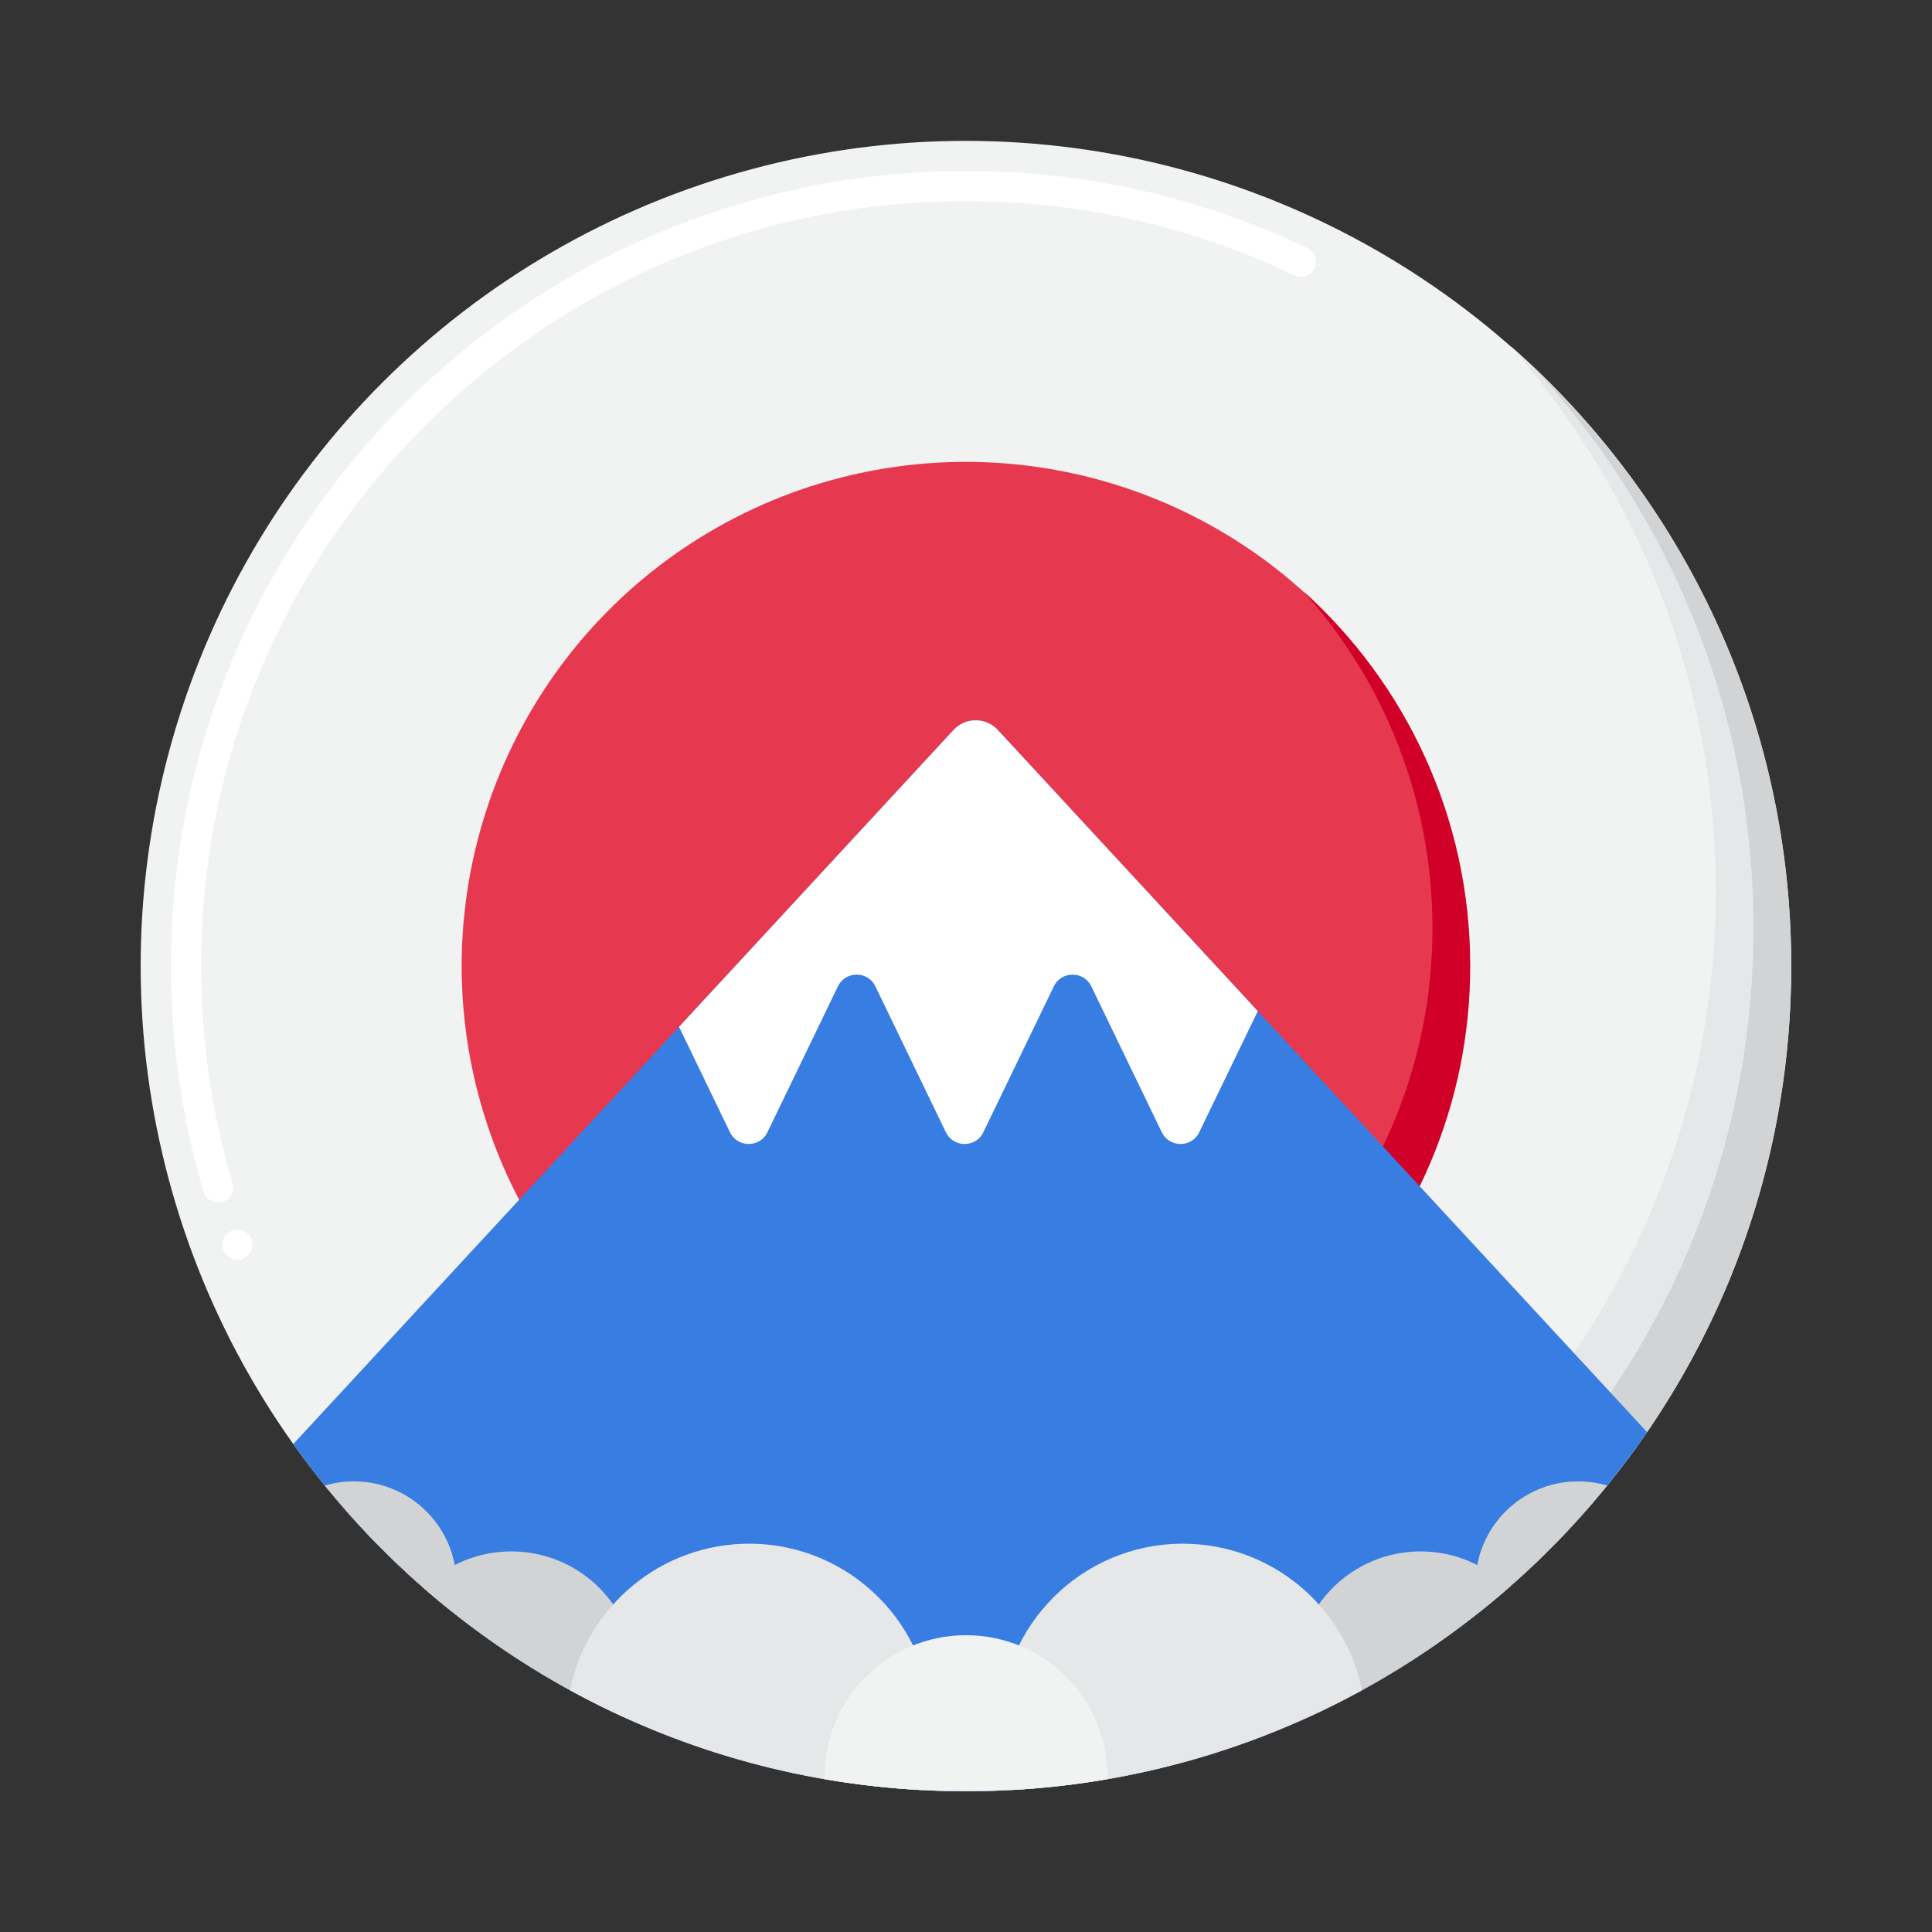 <svg xmlns="http://www.w3.org/2000/svg" xmlns:xlink="http://www.w3.org/1999/xlink" id="Layer_1" x="0px" y="0px" viewBox="0 0 256 256" xml:space="preserve"><rect x="0" y="0" width="256" height="256" fill="#333333" stroke="none"/><g>	<g>		<g>							<ellipse transform="matrix(0.707 -0.707 0.707 0.707 -53.019 128)" fill="#F1F2F2" cx="128" cy="128" rx="109.348" ry="109.348"></ellipse>		</g>	</g>	<g>		<g>			<path fill="#FFFFFF" d="M31.47,166.92c-0.82,0-1.57-0.51-1.87-1.28c-0.19-0.5-0.18-1.05,0.04-1.53c0.22-0.49,0.61-0.86,1.11-1.06    c1-0.38,2.2,0.16,2.59,1.16c0.19,0.49,0.17,1.04-0.04,1.53c-0.22,0.48-0.62,0.86-1.11,1.05    C31.96,166.88,31.71,166.92,31.47,166.92z M28.9,159.35c-0.88,0-1.67-0.59-1.92-1.43c-2.87-9.68-4.33-19.75-4.33-29.92    C22.66,69.91,69.91,22.66,128,22.65c13.01,0,25.71,2.35,37.75,7c2.54,0.97,5.06,2.06,7.49,3.22c1,0.47,1.42,1.67,0.95,2.67    c-0.46,0.96-1.7,1.4-2.67,0.94c-2.34-1.12-4.76-2.16-7.21-3.1c-11.58-4.46-23.8-6.73-36.31-6.73    c-27.02,0-52.46,10.56-71.63,29.72C37.21,75.54,26.65,100.98,26.65,128c0,9.78,1.4,19.47,4.16,28.78    c0.16,0.51,0.1,1.05-0.16,1.52c-0.25,0.47-0.67,0.82-1.19,0.97C29.28,159.32,29.09,159.35,28.9,159.35z"></path>		</g>	</g>	<g>		<g>							<ellipse transform="matrix(0.707 -0.707 0.707 0.707 -53.019 128)" fill="#E63950" cx="128" cy="128" rx="66.808" ry="66.808"></ellipse>		</g>	</g>	<g>		<path fill="#D10028" d="M172.675,78.325c10.651,11.836,17.134,27.498,17.134,44.675c0,36.897-29.911,66.808-66.808,66.808   c-17.177,0-32.839-6.482-44.675-17.134c12.229,13.589,29.954,22.134,49.675,22.134c36.897,0,66.808-29.911,66.808-66.808   C194.808,108.279,186.264,90.554,172.675,78.325z"></path>	</g>	<g>		<g>			<path fill="#E6E7E8" d="M200.159,45.841c16.925,19.255,27.188,44.509,27.188,72.159c0,60.391-48.957,109.348-109.348,109.348    c-27.651,0-52.904-10.263-72.159-27.188C65.88,222.958,95.26,237.348,128,237.348c60.391,0,109.348-48.957,109.348-109.348    C237.348,95.26,222.958,65.881,200.159,45.841z"></path>		</g>	</g>	<g>		<g>			<path fill="#D1D3D4" d="M202.78,48.22c18.337,19.556,29.568,45.856,29.568,74.78c0,60.391-48.957,109.348-109.348,109.348    c-28.924,0-55.224-11.23-74.78-29.568c19.95,21.275,48.313,34.568,79.78,34.568c60.391,0,109.348-48.957,109.348-109.348    C237.348,96.533,224.055,68.17,202.78,48.22z"></path>		</g>	</g>	<g>		<g>			<path fill="#377DE2" d="M128,237.348c37.471,0,70.54-18.848,90.244-47.581l-86.023-93.039c-1.583-1.713-4.29-1.713-5.874,0    l-87.486,94.62C58.682,219.189,91.22,237.348,128,237.348z"></path>		</g>		<g>			<path fill="#FFFFFF" d="M130.3,150.028l9.338-19.328c1.004-2.077,3.963-2.077,4.966,0l9.338,19.328    c1.004,2.077,3.963,2.077,4.966,0l7.754-16.049l-34.443-37.252c-1.583-1.713-4.29-1.713-5.874,0l-36.369,39.335l6.747,13.965    c1.004,2.077,3.963,2.077,4.966,0l9.338-19.328c1.004-2.077,3.963-2.077,4.966,0l9.338,19.328    C126.338,152.106,129.297,152.106,130.3,150.028z"></path>		</g>	</g>	<g>		<g>			<g>				<path fill="#D1D3D4" d="M46.893,196.289c-1.338,0-2.631,0.194-3.853,0.555c5.018,6.185,10.697,11.812,16.931,16.771     c0.337-1.185,0.518-2.436,0.518-3.729C60.489,202.377,54.402,196.289,46.893,196.289z"></path>			</g>		</g>		<g>			<g>				<path fill="#D1D3D4" d="M67.759,205.569c-4.549,0-8.668,1.845-11.648,4.828c8.07,7.047,17.185,12.927,27.082,17.379     c0.665-1.788,1.03-3.722,1.03-5.742C84.224,212.94,76.852,205.569,67.759,205.569z"></path>			</g>		</g>		<g>			<g>				<path fill="#E6E7E8" d="M99.275,204.548c-11.731,0-21.513,8.339-23.745,19.412c13.926,7.63,29.693,12.318,46.466,13.225     c0.971-2.621,1.502-5.456,1.502-8.415C123.498,215.393,112.653,204.548,99.275,204.548z"></path>			</g>		</g>		<g>			<g>				<g>					<path fill="#D1D3D4" d="M212.959,196.844c-1.221-0.36-2.514-0.555-3.852-0.555c-7.509,0-13.597,6.087-13.597,13.596      c0,1.293,0.181,2.544,0.518,3.729C202.262,208.656,207.941,203.029,212.959,196.844z"></path>				</g>			</g>			<g>				<g>					<path fill="#D1D3D4" d="M188.241,205.569c-9.093,0-16.465,7.371-16.465,16.465c0,2.02,0.364,3.954,1.03,5.742      c9.897-4.451,19.012-10.332,27.082-17.379C196.909,207.414,192.79,205.569,188.241,205.569z"></path>				</g>			</g>			<g>				<g>					<path fill="#E6E7E8" d="M156.725,204.548c-13.378,0-24.223,10.845-24.223,24.223c0,2.959,0.531,5.794,1.502,8.415      c16.773-0.908,32.54-5.595,46.466-13.225C178.238,212.886,168.455,204.548,156.725,204.548z"></path>				</g>			</g>		</g>		<g>			<g>				<path fill="#F1F2F2" d="M128,216.672c-10.353,0-18.745,8.393-18.745,18.745c0,0.111,0.002,0.22,0.004,0.33     c6.089,1.052,12.351,1.6,18.741,1.6c6.39,0,12.652-0.548,18.741-1.6c0.002-0.11,0.004-0.22,0.004-0.33     C146.745,225.064,138.353,216.672,128,216.672z"></path>			</g>		</g>	</g></g></svg>